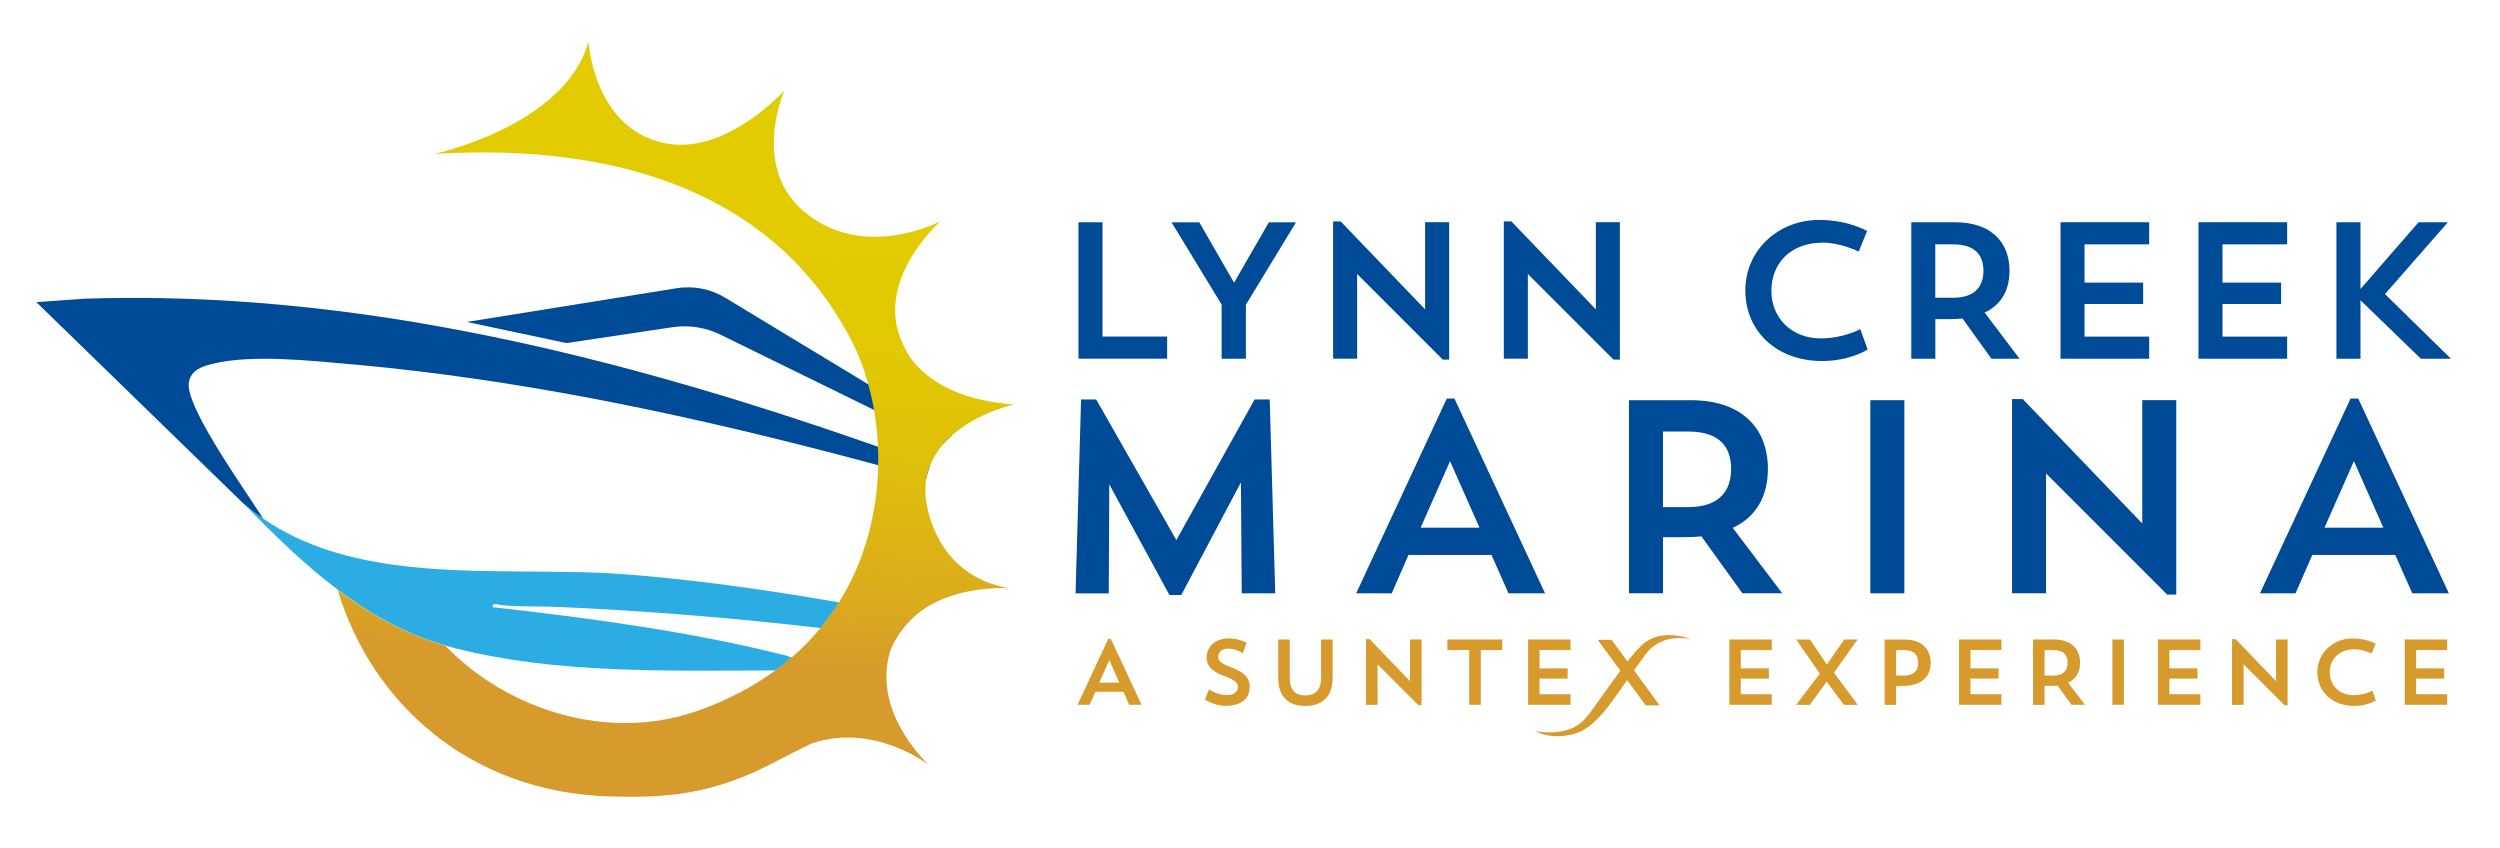 <?xml version="1.0" encoding="UTF-8"?> <svg xmlns="http://www.w3.org/2000/svg" xmlns:xlink="http://www.w3.org/1999/xlink" id="Layer_1" version="1.1" viewBox="0 0 335.78 113.89"><defs><style> .st0 { fill: #2bace2; } .st1 { fill: url(#linear-gradient); } .st2 { fill: #d79a2c; } .st3 { fill: #004b98; } </style><linearGradient id="linear-gradient" x1="88.97" y1="103.9" x2="94.7" y2="11.31" gradientUnits="userSpaceOnUse"><stop offset=".16" stop-color="#d79a2c"></stop><stop offset=".28" stop-color="#dbac1b"></stop><stop offset=".45" stop-color="#debe0c"></stop><stop offset=".63" stop-color="#e1c802"></stop><stop offset=".84" stop-color="#e2cc00"></stop></linearGradient></defs><path class="st3" d="M171.28,79.69h-4.5l-.11-14.9-8.01,15.13h-1.59l-8.08-14.87-.07,14.65h-4.46l.74-26.05h2.03l10.77,18.89,10.51-18.89h2.03l.74,26.05Z"></path><path class="st3" d="M186.95,79.69h-4.8l12.17-26.16h1.03l12.17,26.16h-4.91l-2.29-5.16h-11.14l-2.25,5.16ZM190.82,70.87h7.89l-3.95-8.93-3.95,8.93Z"></path><path class="st3" d="M218.78,53.75h8.3c6.9,0,10.37,3.8,10.37,9.22,0,3.58-1.48,6.42-4.72,7.93l6.64,8.78h-5.35l-5.5-7.64c-.74.07-1.51.11-2.32.11h-2.84v7.53h-4.57v-25.94ZM223.36,57.96v10.15h3.39c4.28,0,5.76-2.29,5.76-5.13s-1.44-5.02-5.76-5.02h-3.39Z"></path><path class="st3" d="M251.21,53.75h4.57v25.94h-4.57v-25.94Z"></path><path class="st3" d="M270.24,53.6h1.44l16.05,16.71v-16.57h4.57v26.12h-1.22l-16.27-16.27v16.09h-4.57v-26.08Z"></path><path class="st3" d="M308.34,79.69h-4.8l12.17-26.16h1.03l12.17,26.16h-4.91l-2.29-5.16h-11.14l-2.25,5.16ZM312.22,70.87h7.89l-3.95-8.93-3.95,8.93Z"></path><path class="st2" d="M227.06,85.81c-1.32-.45-3.15-.81-4.96-.15-.95.34-1.73.91-3.51,3.18l-2.13-2.91h-1.87l3.04,4.16c-.51.69-1.09,1.48-1.76,2.42-2.53,3.54-3.07,4.51-4.56,5.22-2.27,1.09-5.21.45-5.21.45,1.58.73,3.21.94,5.22.42,2.01-.52,3.56-2.24,4.79-3.85.64-.83,1.55-2.14,2.44-3.41l2.47,3.39h1.88l-3.43-4.7c.48-.68.92-1.3,1.26-1.75,2.09-3.14,5.15-2.58,6.34-2.47Z"></path><path class="st2" d="M146.35,94.66h-1.62l4.12-8.85h.35l4.12,8.85h-1.66l-.77-1.75h-3.77l-.76,1.75ZM147.66,91.68h2.67l-1.34-3.02-1.34,3.02Z"></path><path class="st2" d="M164.71,94.81c-1.04,0-2.07-.35-2.87-.84l.54-1.4c.72.49,1.6.79,2.38.79,1.04,0,1.51-.51,1.51-1.07s-.32-.94-1.91-1.52c-1.71-.62-2.3-1.44-2.3-2.48,0-1.32,1.07-2.55,2.95-2.55.94,0,1.86.27,2.42.6l-.5,1.37c-.51-.29-1.29-.59-1.96-.59-.92,0-1.35.51-1.35,1.12,0,.56.47.91,1.71,1.36,1.96.76,2.52,1.54,2.52,2.68,0,1.56-1.19,2.52-3.15,2.52Z"></path><path class="st2" d="M171.68,85.89h1.55v5.14c0,1.67.76,2.37,2.08,2.37s2.13-.7,2.13-2.38v-5.13h1.55v5.14c0,2.62-1.49,3.79-3.68,3.79s-3.63-1.17-3.63-3.79v-5.14Z"></path><path class="st2" d="M183.46,85.84h.49l5.43,5.65v-5.6h1.55v8.84h-.41l-5.5-5.5v5.44h-1.55v-8.82Z"></path><path class="st2" d="M194.39,85.89h7.38v1.42h-2.88v7.35h-1.56v-7.35h-2.93v-1.42Z"></path><path class="st2" d="M205.24,85.89h5.7v1.42h-4.16v2.46h3.77v1.37h-3.77v2.1h4.16v1.42h-5.7v-8.77Z"></path><path class="st2" d="M232.27,85.89h5.7v1.42h-4.16v2.46h3.77v1.37h-3.77v2.1h4.16v1.42h-5.7v-8.77Z"></path><path class="st2" d="M243.1,85.89l2.27,3.37,2.33-3.37h1.8l-3.18,4.46,3.2,4.32h-1.87l-2.3-3.11-2.28,3.11h-1.83l3.18-4.19-3.17-4.58h1.86Z"></path><path class="st2" d="M254.67,92.12v2.55h-1.55v-8.77h2.68c2.33,0,3.51,1.29,3.51,3.12s-1.16,3.11-3.81,3.11h-.84ZM254.67,87.31v3.43h1.02c1.45,0,1.95-.77,1.95-1.73s-.49-1.7-1.95-1.7h-1.02Z"></path><path class="st2" d="M263.12,85.89h5.7v1.42h-4.16v2.46h3.77v1.37h-3.77v2.1h4.16v1.42h-5.7v-8.77Z"></path><path class="st2" d="M273.06,85.89h2.81c2.33,0,3.51,1.29,3.51,3.12,0,1.21-.5,2.17-1.6,2.68l2.25,2.97h-1.81l-1.86-2.58c-.25.02-.51.04-.79.04h-.96v2.55h-1.55v-8.77ZM274.61,87.31v3.43h1.15c1.45,0,1.95-.77,1.95-1.73s-.49-1.7-1.95-1.7h-1.15Z"></path><path class="st2" d="M283.72,85.89h1.55v8.77h-1.55v-8.77Z"></path><path class="st2" d="M289.84,85.89h5.7v1.42h-4.16v2.46h3.77v1.37h-3.77v2.1h4.16v1.42h-5.7v-8.77Z"></path><path class="st2" d="M299.78,85.84h.49l5.43,5.65v-5.6h1.55v8.84h-.41l-5.5-5.5v5.44h-1.55v-8.82Z"></path><path class="st2" d="M319.11,94.08s-1.14.74-2.92.74c-2.97,0-4.94-1.95-4.94-4.54s2.13-4.53,4.73-4.53c1.92,0,3.1.71,3.1.71l-.54,1.32s-1.16-.57-2.3-.57c-2.06,0-3.32,1.3-3.32,3.1s1.35,3.06,3.17,3.06c1.49,0,2.55-.6,2.55-.6l.47,1.32Z"></path><path class="st2" d="M322.98,85.89h5.7v1.42h-4.16v2.46h3.77v1.37h-3.77v2.1h4.16v1.42h-5.7v-8.77Z"></path><path class="st3" d="M144.85,29.85h3.23v15.35h8.68v2.97h-11.91v-18.33Z"></path><path class="st3" d="M174.07,29.85l-6.73,11.08v7.25h-3.26v-7.27l-6.73-11.05h3.73l4.67,8.11,4.67-8.11h3.65Z"></path><path class="st3" d="M179.05,29.74h1.02l11.34,11.81v-11.71h3.23v18.46h-.86l-11.5-11.5v11.37h-3.23v-18.43Z"></path><path class="st3" d="M201.98,29.74h1.02l11.34,11.81v-11.71h3.23v18.46h-.86l-11.5-11.5v11.37h-3.23v-18.43Z"></path><path class="st3" d="M250.84,46.95s-2.37,1.54-6.1,1.54c-6.2,0-10.32-4.07-10.32-9.49s4.46-9.46,9.88-9.46c4.01,0,6.47,1.49,6.47,1.49l-1.12,2.76s-2.42-1.2-4.8-1.2c-4.3,0-6.93,2.71-6.93,6.47s2.82,6.39,6.62,6.39c3.1,0,5.32-1.25,5.32-1.25l.99,2.76Z"></path><path class="st3" d="M256.7,29.85h5.87c4.88,0,7.33,2.68,7.33,6.52,0,2.53-1.04,4.54-3.34,5.61l4.69,6.2h-3.78l-3.88-5.4c-.52.05-1.07.08-1.64.08h-2.01v5.32h-3.23v-18.33ZM259.93,32.82v7.17h2.4c3.02,0,4.07-1.62,4.07-3.62s-1.02-3.55-4.07-3.55h-2.4Z"></path><path class="st3" d="M276.75,29.85h11.91v2.97h-8.68v5.14h7.87v2.87h-7.87v4.38h8.68v2.97h-11.91v-18.33Z"></path><path class="st3" d="M295.28,29.85h11.91v2.97h-8.68v5.14h7.87v2.87h-7.87v4.38h8.68v2.97h-11.91v-18.33Z"></path><path class="st3" d="M313.81,29.85h3.23v8.97l7.8-8.97h3.94l-8.45,9.65,8.86,8.68h-4.04l-8.11-7.85v7.85h-3.23v-18.33Z"></path><g><path class="st3" d="M124.93,62.53c-.22.54-.39,1.12-.49,1.71-2.16-.6-4.32-1.19-6.49-1.76-20.4-5.49-41.15-10.17-62.08-12.65-2.43-.29-4.88-.56-7.32-.78-.48-.05-.95-.09-1.43-.13-5.44-.48-13.29-1.34-18.5-.07-1.44.34-2.95.82-3.25,2.48-.6,3.33,8.17,15.31,9.97,18.35-.06-.05-.12-.09-.18-.12-.86-.61-1.7-1.27-2.52-1.98L4.88,40.58l6.45-.46c14.08-.47,28,.59,41.75,2.73,2.22.34,4.43.72,6.64,1.13,19.79,3.6,39.2,9.35,58.19,16.02.1.04.21.07.31.11,2.24.78,4.47,1.6,6.69,2.42Z"></path><path class="st3" d="M127.9,58.44c-.42.37-.82.76-1.2,1.19l-9.31-4.57-20.62-10.11c-2-.98-4.25-1.33-6.45-1l-14.24,2.13-13.38-2.84,28.13-4.52c2.28-.38,4.63.08,6.59,1.28l19.2,11.62,11.28,6.84Z"></path></g><g><path class="st0" d="M66.17,81.55c13.25,1.5,26.49,3.25,39.44,6.51l.71.24c-.7.61-1.44,1.2-2.22,1.75-14.31.02-29.22.49-42.91-2.97-.47-.12-.92-.24-1.38-.39-5.4-1.56-10.12-4.23-14.46-7.5-4.55-3.42-8.69-7.5-12.7-11.63.81.71,1.65,1.37,2.52,1.98.06.03.12.07.18.12,2.73,1.88,5.69,3.26,8.8,4.26,2.86.93,5.86,1.55,8.94,1.97,10.08,1.36,20.95.52,30.49,1.22,9.15.67,19.43,2.1,29.09,3.8-.74,1.18-1.56,2.32-2.49,3.44-11.6-1.35-23.31-2.3-34.88-2.82-2.73-.13-5.14.01-7.93-.25-.42-.04-1.28-.44-1.2.26Z"></path><path class="st0" d="M106.32,88.3l5.24,1.81c-2.46-.05-4.96-.06-7.47-.05.78-.56,1.52-1.15,2.22-1.75Z"></path><path class="st0" d="M122.75,82.84c-.87.77-1.65,1.69-2.3,2.8-3.41-.47-6.84-.89-10.27-1.28.92-1.12,1.74-2.26,2.49-3.44,3.47.6,6.86,1.25,10.08,1.92Z"></path></g><path class="st1" d="M135.66,79.03c-.86-.06-8.14-.44-12.91,3.81-.87.77-1.65,1.69-2.3,2.8-.21.34-.41.71-.58,1.1,0,0-3.74,7.1,4.78,15.94-.35-.26-7.39-5.57-15.62-2.84-2.24,1.09-3.12,1.57-5.15,2.6-8.23,4.34-14.54,4.73-21.78,4.54-19.34-.5-32.32-12.93-36.75-27.76,4.34,3.27,9.07,5.93,14.46,7.5,8.46,8.79,22,12.89,33.74,8.8,4.11-1.43,7.6-3.28,10.55-5.45.78-.56,1.52-1.15,2.22-1.75,1.44-1.24,2.72-2.57,3.86-3.95.92-1.12,1.74-2.26,2.49-3.44,3.62-5.78,5.17-12.29,5.28-18.44.02-.84.01-1.66-.03-2.49-.07-1.69-.25-3.35-.53-4.94h0c-.2-1.2-.47-2.34-.77-3.45h0c-.57-2.1-1.31-4.02-2.17-5.7-9.94-19.37-30.41-26.81-56.12-25.23,0,0,17.61-3.78,20.71-15.11,0,0,.67,11.63,10.17,13.65,8.25,1.74,16.15-7.07,16.15-7.07,0,0-4.81,10.72,3.24,16.76,7.83,5.87,17.24,1.04,17.74.79-.45.4-9.48,8.61-4.74,17.16,0,0,2.6,6.66,14.6,7.46,0,0-4.8,1.05-8.3,4.12-.42.37-.82.76-1.2,1.19-.73.84-1.36,1.82-1.78,2.91-.22.54-.39,1.12-.49,1.71-.13.73-.17,1.5-.12,2.32,0,0,.58,10.65,11.34,12.46Z"></path></svg> 